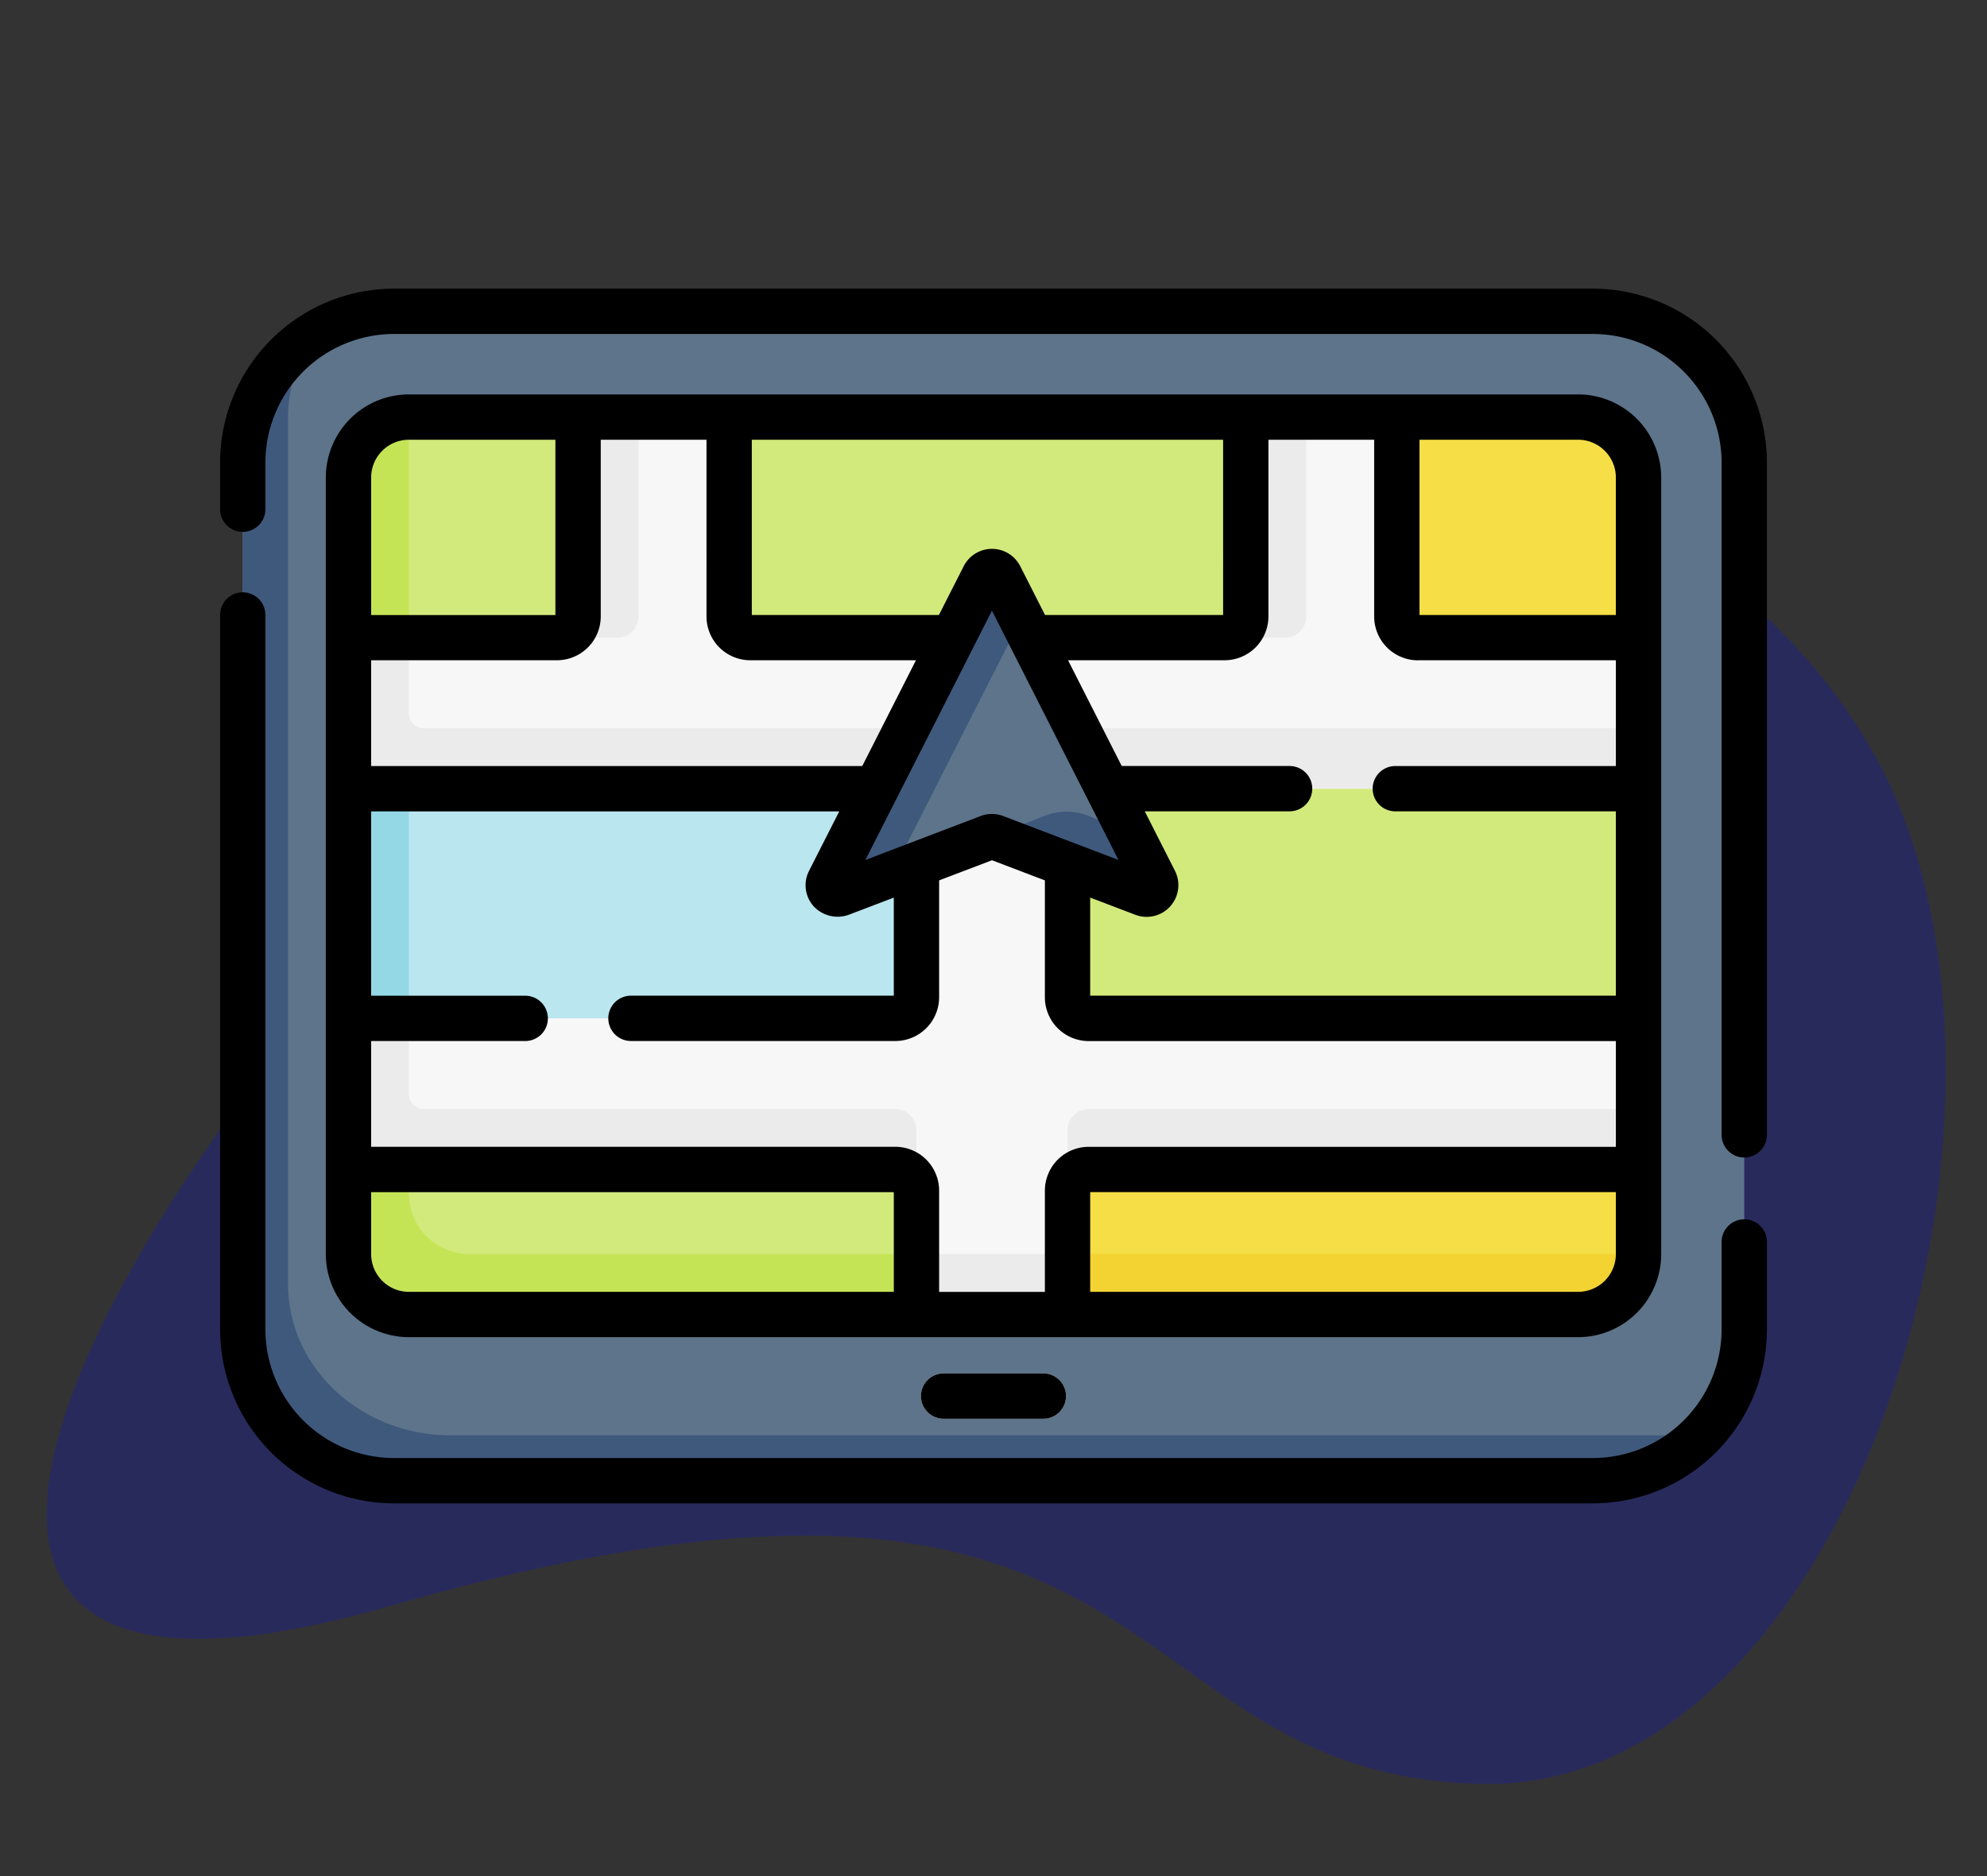 <svg xmlns="http://www.w3.org/2000/svg" xmlns:xlink="http://www.w3.org/1999/xlink" width="179" height="169" viewBox="0 0 179 169">
  <rect x="0" y="0" width="179" height="169" fill="#333333" stroke="none"/>
  <defs>
    <clipPath id="clip-location-emergency-services">
      <rect width="179" height="169"/>
    </clipPath>
  </defs>
  <g id="location-emergency-services" clip-path="url(#clip-location-emergency-services)">
    <g id="Group_3" data-name="Group 3" transform="translate(4.205 37.117)">
      <path id="Path_167684-2" data-name="Path 167684-2" d="M164.43,30.459c17.4,30.136-1.109,93.908-35.26,93.109s-26.821-36.543-98.264-16.02-1.612-71.822,35.258-93.11S147.03.322,164.43,30.459Z" transform="translate(0 0)" fill="#0008ff" opacity="0.2" style="isolation: isolate"/>
    </g>
    <g id="gps" transform="translate(19.826 -29)">
      <g id="Group_47921" data-name="Group 47921" transform="translate(2.041 57.041)">
        <path id="Path_168095" data-name="Path 168095" d="M7.5,154.2V76.126A13.626,13.626,0,0,1,21.126,62.5H129.14a13.626,13.626,0,0,1,13.626,13.626V154.2a13.626,13.626,0,0,1-13.626,13.626H21.126A13.626,13.626,0,0,1,7.5,154.2" transform="translate(-7.5 -62.5)" fill="#5d748a"/>
        <path id="Path_168096" data-name="Path 168096" d="M50.634,170.918l-.7-67.173c0-3.006.413-6.245,3.419-6.245H68.6l6.263,3.1L82.2,97.5h46.54l26.212,3.651c3.006,0,3.058-.922,3.058,2.085l6.112,27.74v20.685l-1.5,18.507a5.443,5.443,0,0,1-5.443,5.443l-101.1.75c-3.006,0-5.443-1.554-5.443-4.56Z" transform="translate(-38.386 -87.974)" fill="#d2ea7b"/>
        <path id="Path_168097" data-name="Path 168097" d="M93.667,354.121v5.443H47.943a5.442,5.442,0,0,1-5.443-5.443V346.5h5.443v2.177a5.442,5.442,0,0,0,5.443,5.443Z" transform="translate(-32.974 -269.205)" fill="#c4e456"/>
        <path id="Path_168098" data-name="Path 168098" d="M47.943,97.5v19.868H42.5V102.943A5.442,5.442,0,0,1,47.943,97.5Z" transform="translate(-32.974 -87.974)" fill="#c4e456"/>
        <path id="Path_168099" data-name="Path 168099" d="M326.415,335v10.751a5.442,5.442,0,0,1-5.443,5.443H272.91V335Z" transform="translate(-200.675 -260.835)" fill="#f5de46"/>
        <path id="Path_168100" data-name="Path 168100" d="M404.024,102.943v18.134H379.54V97.5h19.041A5.442,5.442,0,0,1,404.024,102.943Z" transform="translate(-278.284 -87.974)" fill="#f5de46"/>
        <path id="Path_168101" data-name="Path 168101" d="M42.5,212.022H94.416v25.155H42.5l3.367-13.186Z" transform="translate(-32.974 -171.327)" fill="#bae6ef"/>
        <path id="Path_168102" data-name="Path 168102" d="M138.866,169.037a13.584,13.584,0,0,1-9.724,4.082H21.125A13.627,13.627,0,0,1,7.5,159.495V81.416A13.615,13.615,0,0,1,14.051,69.77a12.878,12.878,0,0,0-2.469,7.563v78.079c0,7.523,6.567,13.625,14.67,13.625Z" transform="translate(-7.5 -67.791)" fill="#3f597d"/>
        <path id="Path_168103" data-name="Path 168103" d="M326.415,374.5a5.442,5.442,0,0,1-5.443,5.443H272.91V374.5Z" transform="translate(-200.675 -289.584)" fill="#f3d332"/>
        <path id="Path_168104" data-name="Path 168104" d="M42.5,212.021h5.443v25.156H42.5Z" transform="translate(-32.974 -171.327)" fill="#94d8e6"/>
        <path id="Path_168105" data-name="Path 168105" d="M109.18,130.976h49.534V117.368H138.846a1.905,1.905,0,0,1-1.905-1.905V97.5H123.333v17.963a1.905,1.905,0,0,1-1.905,1.905H78.7a1.905,1.905,0,0,1-1.905-1.905V97.5H63.185v17.963a1.905,1.905,0,0,1-1.905,1.905H42.5l2.722,8.165L42.5,130.976H91.762a1.905,1.905,0,0,1,1.905,1.905v16.874a1.905,1.905,0,0,1-1.905,1.905H42.5v13.608H91.762a1.905,1.905,0,0,1,1.905,1.905v11.159l5.985-2.722,7.624,2.722V167.174a1.905,1.905,0,0,1,1.905-1.905h49.534V151.661H109.18a1.905,1.905,0,0,1-1.905-1.905V132.881A1.905,1.905,0,0,1,109.18,130.976Z" transform="translate(-32.974 -87.974)" fill="#f8f7f7"/>
        <g id="Group_47919" data-name="Group 47919" transform="translate(9.526 9.526)">
          <path id="Path_168106" data-name="Path 168106" d="M113.405,97.5h5.443v17.963a1.9,1.9,0,0,1-1.905,1.905H111.5a1.9,1.9,0,0,0,1.905-1.905Z" transform="translate(-92.721 -97.5)" fill="#ebebeb"/>
          <path id="Path_168107" data-name="Path 168107" d="M339.848,97.5v17.963a1.9,1.9,0,0,1-1.905,1.905H332.5a1.9,1.9,0,0,0,1.905-1.905V97.5Z" transform="translate(-253.572 -97.5)" fill="#ebebeb"/>
          <path id="Path_168108" data-name="Path 168108" d="M331.939,200.5v5.443H282.405a1.9,1.9,0,0,0-1.905,1.905v-5.443a1.9,1.9,0,0,1,1.905-1.905Z" transform="translate(-215.725 -172.467)" fill="#ebebeb"/>
          <path id="Path_168109" data-name="Path 168109" d="M282.405,326.5h49.534v5.443H282.405a1.9,1.9,0,0,0-1.905,1.905v-5.443A1.9,1.9,0,0,1,282.405,326.5Z" transform="translate(-215.725 -264.174)" fill="#ebebeb"/>
          <path id="Path_168110" data-name="Path 168110" d="M230.5,374.5h13.608v5.443H230.5Z" transform="translate(-179.333 -299.11)" fill="#ebebeb"/>
          <g id="Group_47918" data-name="Group 47918" transform="translate(0 19.868)">
            <path id="Path_168111" data-name="Path 168111" d="M91.762,178.665H49.3a1.361,1.361,0,0,1-1.361-1.361v-6.8H42.5v13.608H91.762a1.9,1.9,0,0,1,1.905,1.905V180.57A1.905,1.905,0,0,0,91.762,178.665Z" transform="translate(-42.5 -170.5)" fill="#ebebeb"/>
            <path id="Path_168112" data-name="Path 168112" d="M91.762,304.665H49.3a1.361,1.361,0,0,1-1.361-1.361v-6.8H42.5v13.608H91.762a1.9,1.9,0,0,1,1.905,1.905V306.57A1.905,1.905,0,0,0,91.762,304.665Z" transform="translate(-42.5 -262.207)" fill="#ebebeb"/>
          </g>
        </g>
        <g id="Group_47920" data-name="Group 47920" transform="translate(61.101 95.666)">
          <path id="Path_168113" data-name="Path 168113" d="M243.023,418.082h-8.981a2.041,2.041,0,1,1,0-4.083h8.981a2.041,2.041,0,1,1,0,4.083Z" transform="translate(-232 -414)" fill="#ebebeb"/>
        </g>
        <path id="Path_168114" data-name="Path 168114" d="M215.323,149.073l-13.932,27.435a.817.817,0,0,0,1.019,1.133l13.351-5.086a.817.817,0,0,1,.581,0l13.351,5.086a.817.817,0,0,0,1.019-1.133l-13.932-27.435A.817.817,0,0,0,215.323,149.073Z" transform="translate(-148.554 -125.186)" fill="#5d748a"/>
        <path id="Path_168115" data-name="Path 168115" d="M208.691,175.246l-6.284,2.4a.817.817,0,0,1-1.021-1.132l13.935-27.434a.814.814,0,0,1,1.453,0l1.916,3.775-10.772,21.21A.819.819,0,0,0,208.691,175.246Z" transform="translate(-148.551 -125.187)" fill="#3f597d"/>
        <path id="Path_168116" data-name="Path 168116" d="M269.01,235.49,255.66,230.4a.857.857,0,0,0-.34-.052l4.79-1.87a5.444,5.444,0,0,1,4.136.072l3.631,1.567,2.153,4.238A.817.817,0,0,1,269.01,235.49Z" transform="translate(-187.872 -183.036)" fill="#3f597d"/>
      </g>
      <g id="Group_47922" data-name="Group 47922" transform="translate(0 55)">
        <path id="Path_168117" data-name="Path 168117" d="M137.307,211.974a2.041,2.041,0,0,0-2.041,2.041v7.875a11.6,11.6,0,0,1-11.584,11.584H15.667A11.6,11.6,0,0,1,4.082,221.891v-64.35a2.041,2.041,0,0,0-4.082,0v64.35a15.685,15.685,0,0,0,15.667,15.667H123.682a15.685,15.685,0,0,0,15.667-15.667v-7.875A2.041,2.041,0,0,0,137.307,211.974Z" transform="translate(0 -128.147)"/>
        <path id="Path_168118" data-name="Path 168118" d="M123.682,55H15.667A15.685,15.685,0,0,0,0,70.667v4.2a2.041,2.041,0,0,0,4.082,0v-4.2A11.6,11.6,0,0,1,15.667,59.082H123.682a11.6,11.6,0,0,1,11.584,11.585v60.55a2.041,2.041,0,1,0,4.082,0V70.667A15.685,15.685,0,0,0,123.682,55Z" transform="translate(0 -55)"/>
        <path id="Path_168119" data-name="Path 168119" d="M147.812,174.916a7.493,7.493,0,0,0,7.485-7.485V97.485A7.493,7.493,0,0,0,147.812,90H42.485A7.493,7.493,0,0,0,35,97.485v69.946a7.493,7.493,0,0,0,7.485,7.485ZM86.3,157.769H39.082v-9.526h13.88a2.041,2.041,0,0,0,0-4.083H39.082v-16.6H81.251l-2.72,5.355a2.839,2.839,0,0,0,.424,3.2,2.948,2.948,0,0,0,3.142.759l4.07-1.55v8.833H62.489a2.041,2.041,0,0,0,0,4.083H86.3A3.951,3.951,0,0,0,90.25,144.3V133.773l4.763-1.815,4.763,1.815V144.3a3.951,3.951,0,0,0,3.946,3.946h47.493v9.526H103.722a3.951,3.951,0,0,0-3.946,3.946v9.118H90.25v-9.118A3.951,3.951,0,0,0,86.3,157.769ZM59.767,110V94.082h9.526V110a3.951,3.951,0,0,0,3.946,3.946H88.162l-4.837,9.526H39.082v-9.526H55.821A3.951,3.951,0,0,0,59.767,110Zm73.621,3.946h17.827v9.526H131.346a2.041,2.041,0,0,0,0,4.082h19.868v16.6H103.858v-8.833l4.069,1.55a2.858,2.858,0,0,0,3.566-3.964l-2.719-5.355h13.048a2.041,2.041,0,0,0,0-4.082H106.7l-4.837-9.526h14.107A3.951,3.951,0,0,0,119.915,110V94.082h9.526V110A3.951,3.951,0,0,0,133.388,113.951ZM83.608,131.934l11.4-22.457,11.4,22.457-10.386-3.957a2.858,2.858,0,0,0-2.036,0Zm32.225-22.066H99.789l-2.229-4.389a2.858,2.858,0,0,0-5.1,0l-2.229,4.389H73.375V94.082h42.458Zm31.979,60.965H103.858v-8.981h47.357v5.579A3.406,3.406,0,0,1,147.812,170.833Zm3.4-73.348v12.384H133.524V94.082h14.289A3.406,3.406,0,0,1,151.214,97.485Zm-108.73-3.4h13.2v15.786h-16.6V97.485A3.406,3.406,0,0,1,42.485,94.082Zm-3.4,73.348v-5.579H86.167v8.981H42.485A3.406,3.406,0,0,1,39.082,167.431Z" transform="translate(-25.474 -80.474)"/>
        <path id="Path_168120" data-name="Path 168120" d="M234.041,414a2.041,2.041,0,1,0,0,4.083h8.981a2.041,2.041,0,1,0,0-4.083Z" transform="translate(-168.858 -316.293)"/>
      </g>
    </g>
  </g>
</svg>
